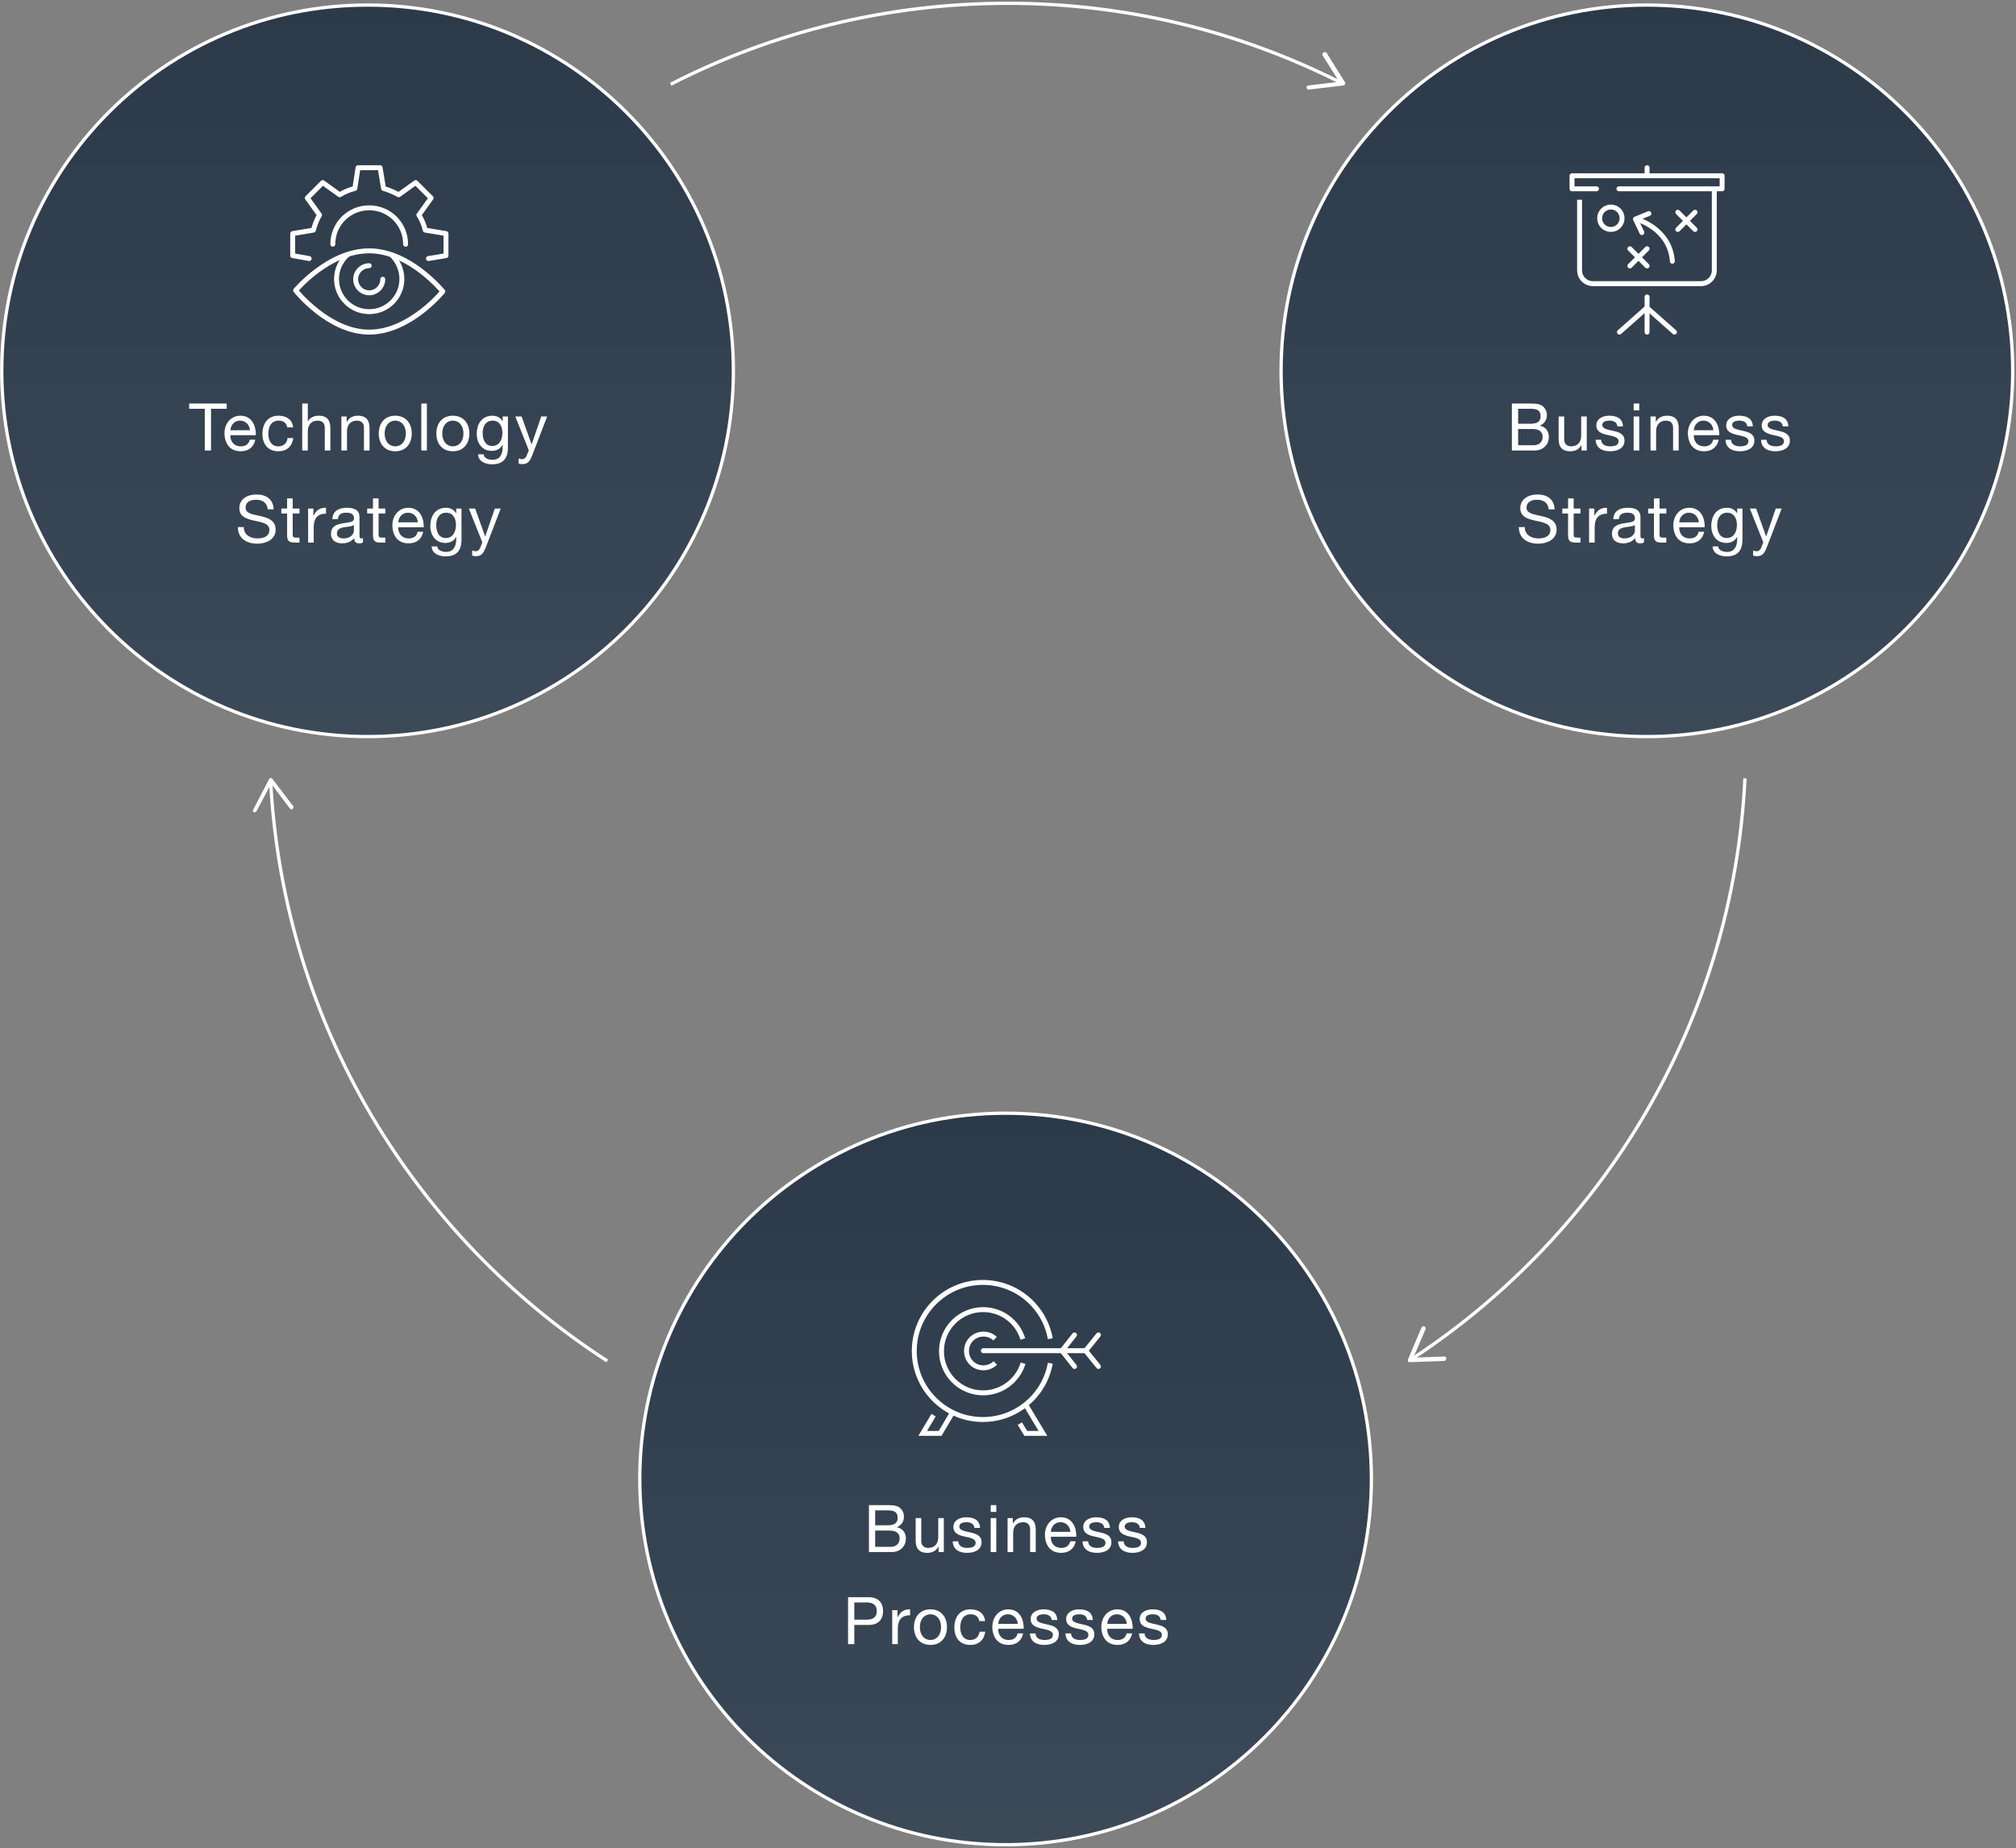 <svg width="613" height="562" viewBox="0 0 613 562" fill="none" xmlns="http://www.w3.org/2000/svg">
    <rect x="0" y="0" width="613" height="562" fill="#808080" stroke="none"/>
    <path d="M111.767 1.535C50.335 1.535 0.535 51.335 0.535 112.767C0.535 174.199 50.335 224 111.767 224C173.199 224 223 174.199 223 112.767C223 51.335 173.2 1.535 111.767 1.535Z"
          fill="#2B3949"/>
    <path d="M111.767 1.535C50.335 1.535 0.535 51.335 0.535 112.767C0.535 174.199 50.335 224 111.767 224C173.199 224 223 174.199 223 112.767C223 51.335 173.2 1.535 111.767 1.535Z"
          fill="url(#paint0_linear)" fill-opacity="0.08"/>
    <path d="M111.767 1.535C50.335 1.535 0.535 51.335 0.535 112.767C0.535 174.199 50.335 224 111.767 224C173.199 224 223 174.199 223 112.767C223 51.335 173.2 1.535 111.767 1.535Z"
          stroke="white" stroke-miterlimit="10"/>
    <path d="M105.801 77.333C103.701 79.11 102.328 81.856 102.328 84.845C102.328 90.338 106.771 94.781 112.264 94.781C117.756 94.781 122.199 90.338 122.199 84.845C122.199 81.937 120.907 79.191 118.887 77.333"
          stroke="white" stroke-width="1.5" stroke-miterlimit="10" stroke-linejoin="round"/>
    <path d="M112.264 80.806C110.002 80.806 108.145 82.663 108.145 84.925C108.145 87.187 110.002 89.045 112.264 89.045C114.526 89.045 116.384 87.187 116.384 84.925"
          stroke="white" stroke-width="1.5" stroke-miterlimit="10" stroke-linecap="round" stroke-linejoin="round"/>
    <path d="M89.889 88.318C89.889 88.318 99.905 101 112.264 101C124.622 101 134.638 88.641 134.638 88.641C134.638 88.641 124.622 76.282 112.264 76.282C99.905 76.282 89.889 88.318 89.889 88.318Z"
          stroke="white" stroke-width="1.5" stroke-miterlimit="10" stroke-linejoin="round"/>
    <path d="M130.276 78.625L135.608 77.737V71.032L129.307 69.982C128.903 68.367 128.257 66.751 127.368 65.378L131.084 60.208L126.399 55.523L121.23 59.239C119.776 58.431 118.241 57.785 116.625 57.3L115.575 51H108.871L107.902 57.3C106.286 57.704 104.67 58.351 103.297 59.239L98.128 55.523L93.443 60.208L97.158 65.378C96.351 66.751 95.704 68.367 95.3 69.982L89 71.032V77.737L94.008 78.625"
          stroke="white" stroke-width="1.5" stroke-miterlimit="10" stroke-linecap="round" stroke-linejoin="round"/>
    <path d="M101.197 74.263C101.197 68.125 106.125 63.197 112.264 63.197C118.402 63.197 123.33 68.125 123.33 74.263"
          stroke="white" stroke-width="1.5" stroke-miterlimit="10" stroke-linecap="round" stroke-linejoin="round"/>
    <path d="M62.272 137H64.172V124.32H68.932V122.72H57.512V124.32H62.272V137ZM75.95 133.72C75.65 135.06 74.67 135.74 73.27 135.74C71.01 135.74 69.99 134.14 70.05 132.34H77.79C77.89 129.84 76.77 126.42 73.11 126.42C70.29 126.42 68.25 128.7 68.25 131.8C68.35 134.96 69.91 137.24 73.21 137.24C75.53 137.24 77.17 136 77.63 133.72H75.95ZM70.05 130.84C70.17 129.26 71.23 127.92 73.01 127.92C74.69 127.92 75.91 129.22 75.99 130.84H70.05ZM89.132 129.98C88.892 127.52 87.012 126.42 84.672 126.42C81.392 126.42 79.792 128.86 79.792 131.96C79.792 135.04 81.472 137.24 84.632 137.24C87.232 137.24 88.812 135.74 89.192 133.22H87.452C87.232 134.78 86.252 135.74 84.612 135.74C82.452 135.74 81.592 133.86 81.592 131.96C81.592 129.86 82.352 127.92 84.812 127.92C86.212 127.92 87.112 128.68 87.372 129.98H89.132ZM91.894 137H93.594V131.16C93.594 129.3 94.594 127.92 96.654 127.92C97.954 127.92 98.754 128.74 98.754 130V137H100.454V130.2C100.454 127.98 99.615 126.42 96.894 126.42C95.654 126.42 94.195 126.94 93.635 128.18H93.594V122.72H91.894V137ZM103.808 137H105.508V131.16C105.508 129.3 106.508 127.92 108.568 127.92C109.868 127.92 110.668 128.74 110.668 130V137H112.368V130.2C112.368 127.98 111.528 126.42 108.808 126.42C107.328 126.42 106.168 127.02 105.448 128.3H105.408V126.66H103.808V137ZM115.161 131.84C115.161 134.86 116.901 137.24 120.181 137.24C123.461 137.24 125.201 134.86 125.201 131.84C125.201 128.8 123.461 126.42 120.181 126.42C116.901 126.42 115.161 128.8 115.161 131.84ZM116.961 131.84C116.961 129.32 118.401 127.92 120.181 127.92C121.961 127.92 123.401 129.32 123.401 131.84C123.401 134.34 121.961 135.74 120.181 135.74C118.401 135.74 116.961 134.34 116.961 131.84ZM128.105 137H129.805V122.72H128.105V137ZM132.679 131.84C132.679 134.86 134.419 137.24 137.699 137.24C140.979 137.24 142.719 134.86 142.719 131.84C142.719 128.8 140.979 126.42 137.699 126.42C134.419 126.42 132.679 128.8 132.679 131.84ZM134.479 131.84C134.479 129.32 135.919 127.92 137.699 127.92C139.479 127.92 140.919 129.32 140.919 131.84C140.919 134.34 139.479 135.74 137.699 135.74C135.919 135.74 134.479 134.34 134.479 131.84ZM149.683 135.62C147.443 135.62 146.763 133.54 146.763 131.68C146.763 129.7 147.643 127.92 149.823 127.92C151.963 127.92 152.763 129.8 152.763 131.62C152.763 133.56 151.923 135.62 149.683 135.62ZM154.443 126.66H152.843V128.14H152.823C152.203 127 151.043 126.42 149.743 126.42C146.163 126.42 144.963 129.44 144.963 131.88C144.963 134.7 146.503 137.12 149.583 137.12C150.883 137.12 152.243 136.5 152.803 135.24H152.843V135.92C152.843 138.24 151.963 139.84 149.743 139.84C148.623 139.84 147.143 139.4 147.063 138.16H145.363C145.463 140.42 147.703 141.2 149.643 141.2C152.903 141.2 154.443 139.48 154.443 136.12V126.66ZM166.368 126.66H164.568L161.668 135.12H161.628L158.608 126.66H156.688L160.788 136.94L160.088 138.7C159.768 139.3 159.388 139.64 158.688 139.64C158.348 139.64 158.008 139.5 157.688 139.4V140.96C158.068 141.1 158.468 141.14 158.868 141.14C160.388 141.14 161.088 140.4 161.868 138.38L166.368 126.66ZM83.213 154.9C83.093 151.76 80.873 150.38 77.953 150.38C75.353 150.38 72.773 151.66 72.773 154.56C72.773 157.18 75.073 157.84 77.353 158.34C79.633 158.84 81.913 159.18 81.913 161.14C81.913 163.2 80.013 163.74 78.293 163.74C76.133 163.74 74.133 162.7 74.133 160.3H72.333C72.333 163.78 75.033 165.34 78.233 165.34C80.833 165.34 83.813 164.12 83.813 161.08C83.813 158.28 81.533 157.48 79.253 156.96C76.953 156.44 74.673 156.18 74.673 154.42C74.673 152.56 76.273 151.98 77.873 151.98C79.833 151.98 81.193 152.86 81.413 154.9H83.213ZM89.001 151.56H87.301V154.66H85.541V156.16H87.301V162.74C87.301 164.64 88.001 165 89.761 165H91.061V163.5H90.281C89.221 163.5 89.001 163.36 89.001 162.58V156.16H91.061V154.66H89.001V151.56ZM93.69 165H95.39V160.4C95.39 157.78 96.39 156.22 99.13 156.22V154.42C97.29 154.36 96.15 155.18 95.33 156.84H95.29V154.66H93.69V165ZM107.61 161.4C107.61 162.34 106.69 163.74 104.45 163.74C103.41 163.74 102.45 163.34 102.45 162.22C102.45 160.96 103.41 160.56 104.53 160.36C105.67 160.16 106.95 160.14 107.61 159.66V161.4ZM110.37 163.64C110.15 163.72 109.99 163.74 109.85 163.74C109.31 163.74 109.31 163.38 109.31 162.58V157.26C109.31 154.84 107.29 154.42 105.43 154.42C103.13 154.42 101.15 155.32 101.05 157.88H102.75C102.83 156.36 103.89 155.92 105.33 155.92C106.41 155.92 107.63 156.16 107.63 157.64C107.63 158.92 106.03 158.8 104.15 159.16C102.39 159.5 100.65 160 100.65 162.34C100.65 164.4 102.19 165.24 104.07 165.24C105.51 165.24 106.77 164.74 107.71 163.64C107.71 164.76 108.27 165.24 109.15 165.24C109.69 165.24 110.07 165.14 110.37 164.96V163.64ZM115.112 151.56H113.412V154.66H111.652V156.16H113.412V162.74C113.412 164.64 114.112 165 115.872 165H117.172V163.5H116.392C115.332 163.5 115.112 163.36 115.112 162.58V156.16H117.172V154.66H115.112V151.56ZM127.001 161.72C126.701 163.06 125.721 163.74 124.321 163.74C122.061 163.74 121.041 162.14 121.101 160.34H128.841C128.941 157.84 127.821 154.42 124.161 154.42C121.341 154.42 119.301 156.7 119.301 159.8C119.401 162.96 120.961 165.24 124.261 165.24C126.581 165.24 128.221 164 128.681 161.72H127.001ZM121.101 158.84C121.221 157.26 122.281 155.92 124.061 155.92C125.741 155.92 126.961 157.22 127.041 158.84H121.101ZM135.563 163.62C133.323 163.62 132.643 161.54 132.643 159.68C132.643 157.7 133.523 155.92 135.703 155.92C137.843 155.92 138.643 157.8 138.643 159.62C138.643 161.56 137.803 163.62 135.563 163.62ZM140.323 154.66H138.723V156.14H138.703C138.083 155 136.923 154.42 135.623 154.42C132.043 154.42 130.843 157.44 130.843 159.88C130.843 162.7 132.383 165.12 135.463 165.12C136.763 165.12 138.123 164.5 138.683 163.24H138.723V163.92C138.723 166.24 137.843 167.84 135.623 167.84C134.503 167.84 133.023 167.4 132.943 166.16H131.243C131.343 168.42 133.583 169.2 135.523 169.2C138.783 169.2 140.323 167.48 140.323 164.12V154.66ZM152.247 154.66H150.447L147.547 163.12H147.507L144.487 154.66H142.567L146.667 164.94L145.967 166.7C145.647 167.3 145.267 167.64 144.567 167.64C144.227 167.64 143.887 167.5 143.567 167.4V168.96C143.947 169.1 144.347 169.14 144.747 169.14C146.267 169.14 146.967 168.4 147.747 166.38L152.247 154.66Z"
          fill="white"/>
    <path d="M305.767 338.535C244.335 338.535 194.535 388.335 194.535 449.767C194.535 511.199 244.335 561 305.767 561C367.199 561 417 511.199 417 449.767C417 388.335 367.2 338.535 305.767 338.535Z"
          fill="#2B3949"/>
    <path d="M305.767 338.535C244.335 338.535 194.535 388.335 194.535 449.767C194.535 511.199 244.335 561 305.767 561C367.199 561 417 511.199 417 449.767C417 388.335 367.2 338.535 305.767 338.535Z"
          fill="url(#paint1_linear)" fill-opacity="0.08"/>
    <path d="M305.767 338.535C244.335 338.535 194.535 388.335 194.535 449.767C194.535 511.199 244.335 561 305.767 561C367.199 561 417 511.199 417 449.767C417 388.335 367.2 338.535 305.767 338.535Z"
          stroke="white" stroke-miterlimit="10"/>
    <path d="M266.113 465.46H270.453C272.053 465.46 273.553 465.98 273.553 467.84C273.553 469.4 272.513 470.4 270.873 470.4H266.113V465.46ZM264.213 472H271.113C273.953 472 275.453 470 275.453 467.9C275.453 466.14 274.493 464.82 272.733 464.46V464.42C274.053 463.88 274.853 462.74 274.853 461.22C274.853 459.82 274.113 458.8 273.173 458.24C272.313 457.72 270.653 457.72 269.393 457.72H264.213V472ZM266.113 459.32H269.913C271.553 459.32 272.953 459.6 272.953 461.58C272.953 463.08 272.073 463.86 269.913 463.86H266.113V459.32ZM286.985 461.66H285.285V467.5C285.285 469.36 284.285 470.74 282.225 470.74C280.925 470.74 280.125 469.92 280.125 468.66V461.66H278.425V468.46C278.425 470.68 279.265 472.24 281.985 472.24C283.465 472.24 284.625 471.64 285.345 470.36H285.385V472H286.985V461.66ZM289.678 468.74C289.778 471.3 291.738 472.24 294.058 472.24C296.158 472.24 298.458 471.44 298.458 468.98C298.458 466.98 296.778 466.42 295.078 466.04C293.498 465.66 291.698 465.46 291.698 464.24C291.698 463.2 292.878 462.92 293.898 462.92C295.018 462.92 296.178 463.34 296.298 464.66H297.998C297.858 462.14 296.038 461.42 293.758 461.42C291.958 461.42 289.898 462.28 289.898 464.36C289.898 466.34 291.598 466.9 293.278 467.28C294.978 467.66 296.658 467.88 296.658 469.2C296.658 470.5 295.218 470.74 294.158 470.74C292.758 470.74 291.438 470.26 291.378 468.74H289.678ZM301.238 472H302.938V461.66H301.238V472ZM302.938 457.72H301.238V459.8H302.938V457.72ZM306.371 472H308.071V466.16C308.071 464.3 309.071 462.92 311.131 462.92C312.431 462.92 313.231 463.74 313.231 465V472H314.931V465.2C314.931 462.98 314.091 461.42 311.371 461.42C309.891 461.42 308.731 462.02 308.011 463.3H307.971V461.66H306.371V472ZM325.425 468.72C325.125 470.06 324.145 470.74 322.745 470.74C320.485 470.74 319.465 469.14 319.525 467.34H327.265C327.365 464.84 326.245 461.42 322.585 461.42C319.765 461.42 317.725 463.7 317.725 466.8C317.825 469.96 319.385 472.24 322.685 472.24C325.005 472.24 326.645 471 327.105 468.72H325.425ZM319.525 465.84C319.645 464.26 320.705 462.92 322.485 462.92C324.165 462.92 325.385 464.22 325.465 465.84H319.525ZM329.167 468.74C329.267 471.3 331.227 472.24 333.547 472.24C335.647 472.24 337.947 471.44 337.947 468.98C337.947 466.98 336.267 466.42 334.567 466.04C332.987 465.66 331.187 465.46 331.187 464.24C331.187 463.2 332.367 462.92 333.387 462.92C334.507 462.92 335.667 463.34 335.787 464.66H337.487C337.347 462.14 335.527 461.42 333.247 461.42C331.447 461.42 329.387 462.28 329.387 464.36C329.387 466.34 331.087 466.9 332.767 467.28C334.467 467.66 336.147 467.88 336.147 469.2C336.147 470.5 334.707 470.74 333.647 470.74C332.247 470.74 330.927 470.26 330.867 468.74H329.167ZM339.967 468.74C340.067 471.3 342.027 472.24 344.347 472.24C346.447 472.24 348.747 471.44 348.747 468.98C348.747 466.98 347.067 466.42 345.367 466.04C343.787 465.66 341.987 465.46 341.987 464.24C341.987 463.2 343.167 462.92 344.187 462.92C345.307 462.92 346.467 463.34 346.587 464.66H348.287C348.147 462.14 346.327 461.42 344.047 461.42C342.247 461.42 340.187 462.28 340.187 464.36C340.187 466.34 341.887 466.9 343.567 467.28C345.267 467.66 346.947 467.88 346.947 469.2C346.947 470.5 345.507 470.74 344.447 470.74C343.047 470.74 341.727 470.26 341.667 468.74H339.967ZM257.866 500H259.766V494.16H264.126C266.966 494.18 268.506 492.58 268.506 489.94C268.506 487.3 266.966 485.72 264.126 485.72H257.866V500ZM259.766 487.32H263.486C265.626 487.32 266.606 488.24 266.606 489.94C266.606 491.64 265.626 492.58 263.486 492.56H259.766V487.32ZM271.295 500H272.995V495.4C272.995 492.78 273.995 491.22 276.735 491.22V489.42C274.895 489.36 273.755 490.18 272.935 491.84H272.895V489.66H271.295V500ZM277.903 494.84C277.903 497.86 279.643 500.24 282.923 500.24C286.203 500.24 287.943 497.86 287.943 494.84C287.943 491.8 286.203 489.42 282.923 489.42C279.643 489.42 277.903 491.8 277.903 494.84ZM279.703 494.84C279.703 492.32 281.143 490.92 282.923 490.92C284.703 490.92 286.143 492.32 286.143 494.84C286.143 497.34 284.703 498.74 282.923 498.74C281.143 498.74 279.703 497.34 279.703 494.84ZM299.528 492.98C299.288 490.52 297.408 489.42 295.068 489.42C291.788 489.42 290.188 491.86 290.188 494.96C290.188 498.04 291.868 500.24 295.028 500.24C297.628 500.24 299.208 498.74 299.588 496.22H297.848C297.628 497.78 296.648 498.74 295.008 498.74C292.848 498.74 291.988 496.86 291.988 494.96C291.988 492.86 292.748 490.92 295.208 490.92C296.608 490.92 297.508 491.68 297.768 492.98H299.528ZM309.43 496.72C309.13 498.06 308.15 498.74 306.75 498.74C304.49 498.74 303.47 497.14 303.53 495.34H311.27C311.37 492.84 310.25 489.42 306.59 489.42C303.77 489.42 301.73 491.7 301.73 494.8C301.83 497.96 303.39 500.24 306.69 500.24C309.01 500.24 310.65 499 311.11 496.72H309.43ZM303.53 493.84C303.65 492.26 304.71 490.92 306.49 490.92C308.17 490.92 309.39 492.22 309.47 493.84H303.53ZM313.172 496.74C313.272 499.3 315.232 500.24 317.552 500.24C319.652 500.24 321.952 499.44 321.952 496.98C321.952 494.98 320.272 494.42 318.572 494.04C316.992 493.66 315.192 493.46 315.192 492.24C315.192 491.2 316.372 490.92 317.392 490.92C318.512 490.92 319.672 491.34 319.792 492.66H321.492C321.352 490.14 319.532 489.42 317.252 489.42C315.452 489.42 313.392 490.28 313.392 492.36C313.392 494.34 315.092 494.9 316.772 495.28C318.472 495.66 320.152 495.88 320.152 497.2C320.152 498.5 318.712 498.74 317.652 498.74C316.252 498.74 314.932 498.26 314.872 496.74H313.172ZM323.972 496.74C324.072 499.3 326.032 500.24 328.352 500.24C330.452 500.24 332.752 499.44 332.752 496.98C332.752 494.98 331.072 494.42 329.372 494.04C327.792 493.66 325.992 493.46 325.992 492.24C325.992 491.2 327.172 490.92 328.192 490.92C329.312 490.92 330.472 491.34 330.592 492.66H332.292C332.152 490.14 330.332 489.42 328.052 489.42C326.252 489.42 324.192 490.28 324.192 492.36C324.192 494.34 325.892 494.9 327.572 495.28C329.272 495.66 330.952 495.88 330.952 497.2C330.952 498.5 329.512 498.74 328.452 498.74C327.052 498.74 325.732 498.26 325.672 496.74H323.972ZM342.572 496.72C342.272 498.06 341.292 498.74 339.892 498.74C337.632 498.74 336.612 497.14 336.672 495.34H344.412C344.512 492.84 343.392 489.42 339.732 489.42C336.912 489.42 334.872 491.7 334.872 494.8C334.972 497.96 336.532 500.24 339.832 500.24C342.152 500.24 343.792 499 344.252 496.72H342.572ZM336.672 493.84C336.792 492.26 337.852 490.92 339.632 490.92C341.312 490.92 342.532 492.22 342.612 493.84H336.672ZM346.314 496.74C346.414 499.3 348.374 500.24 350.694 500.24C352.794 500.24 355.094 499.44 355.094 496.98C355.094 494.98 353.414 494.42 351.714 494.04C350.134 493.66 348.334 493.46 348.334 492.24C348.334 491.2 349.514 490.92 350.534 490.92C351.654 490.92 352.814 491.34 352.934 492.66H354.634C354.494 490.14 352.674 489.42 350.394 489.42C348.594 489.42 346.534 490.28 346.534 492.36C346.534 494.34 348.234 494.9 349.914 495.28C351.614 495.66 353.294 495.88 353.294 497.2C353.294 498.5 351.854 498.74 350.794 498.74C349.394 498.74 348.074 498.26 348.014 496.74H346.314Z"
          fill="white"/>
    <path d="M319.359 414.567C317.622 424.328 309.102 431.69 298.845 431.69C287.347 431.69 278 422.343 278 410.845C278 399.347 287.347 390 298.845 390C309.102 390 317.622 397.362 319.359 407.123"
          stroke="white" stroke-width="1.5" stroke-miterlimit="10" stroke-linejoin="round"/>
    <path d="M311.087 414.567C309.515 419.778 304.635 423.583 298.927 423.583C291.896 423.583 286.271 417.876 286.271 410.927C286.271 403.896 291.979 398.271 298.927 398.271C304.635 398.271 309.432 401.994 311.004 407.205"
          stroke="white" stroke-width="1.5" stroke-miterlimit="10" stroke-linejoin="round"/>
    <path d="M302.65 414.484C301.74 415.394 300.417 415.973 299.01 415.973C296.115 415.973 293.882 413.657 293.882 410.845C293.882 407.95 296.198 405.716 299.01 405.716C300.417 405.716 301.657 406.213 302.567 407.123"
          stroke="white" stroke-width="1.5" stroke-miterlimit="10" stroke-linejoin="round"/>
    <path d="M299.011 410.761H330.113" stroke="white" stroke-width="1.5" stroke-miterlimit="10" stroke-linecap="round"
          stroke-linejoin="round"/>
    <path d="M330.112 410.761L334 405.964" stroke="white" stroke-width="1.5" stroke-miterlimit="10"
          stroke-linecap="round" stroke-linejoin="round"/>
    <path d="M334 415.559L330.112 410.761" stroke="white" stroke-width="1.5" stroke-miterlimit="10"
          stroke-linecap="round" stroke-linejoin="round"/>
    <path d="M322.914 410.761L326.719 405.964" stroke="white" stroke-width="1.5" stroke-miterlimit="10"
          stroke-linecap="round" stroke-linejoin="round"/>
    <path d="M326.719 415.559L322.914 410.761" stroke="white" stroke-width="1.5" stroke-miterlimit="10"
          stroke-linecap="round" stroke-linejoin="round"/>
    <path d="M289.581 429.622L285.858 435.909H280.564L283.873 430.367" stroke="white" stroke-width="1.5"
          stroke-miterlimit="10"/>
    <path d="M311.998 427.389L317.127 435.909H311.915L310.096 432.931" stroke="white" stroke-width="1.5"
          stroke-miterlimit="10"/>
    <path d="M500.767 1.535C439.335 1.535 389.535 51.335 389.535 112.767C389.535 174.199 439.335 224 500.767 224C562.199 224 612 174.199 612 112.767C612 51.335 562.2 1.535 500.767 1.535Z"
          fill="#2B3949"/>
    <path d="M500.767 1.535C439.335 1.535 389.535 51.335 389.535 112.767C389.535 174.199 439.335 224 500.767 224C562.199 224 612 174.199 612 112.767C612 51.335 562.2 1.535 500.767 1.535Z"
          fill="url(#paint2_linear)" fill-opacity="0.08"/>
    <path d="M500.767 1.535C439.335 1.535 389.535 51.335 389.535 112.767C389.535 174.199 439.335 224 500.767 224C562.199 224 612 174.199 612 112.767C612 51.335 562.2 1.535 500.767 1.535Z"
          stroke="white" stroke-miterlimit="10"/>
    <path d="M461.613 130.46H465.953C467.553 130.46 469.053 130.98 469.053 132.84C469.053 134.4 468.013 135.4 466.373 135.4H461.613V130.46ZM459.713 137H466.613C469.453 137 470.953 135 470.953 132.9C470.953 131.14 469.993 129.82 468.233 129.46V129.42C469.553 128.88 470.353 127.74 470.353 126.22C470.353 124.82 469.613 123.8 468.673 123.24C467.813 122.72 466.153 122.72 464.893 122.72H459.713V137ZM461.613 124.32H465.413C467.053 124.32 468.453 124.6 468.453 126.58C468.453 128.08 467.573 128.86 465.413 128.86H461.613V124.32ZM482.485 126.66H480.785V132.5C480.785 134.36 479.785 135.74 477.725 135.74C476.425 135.74 475.625 134.92 475.625 133.66V126.66H473.925V133.46C473.925 135.68 474.765 137.24 477.485 137.24C478.965 137.24 480.125 136.64 480.845 135.36H480.885V137H482.485V126.66ZM485.178 133.74C485.278 136.3 487.238 137.24 489.558 137.24C491.658 137.24 493.958 136.44 493.958 133.98C493.958 131.98 492.278 131.42 490.578 131.04C488.998 130.66 487.198 130.46 487.198 129.24C487.198 128.2 488.378 127.92 489.398 127.92C490.518 127.92 491.678 128.34 491.798 129.66H493.498C493.358 127.14 491.538 126.42 489.258 126.42C487.458 126.42 485.398 127.28 485.398 129.36C485.398 131.34 487.098 131.9 488.778 132.28C490.478 132.66 492.158 132.88 492.158 134.2C492.158 135.5 490.718 135.74 489.658 135.74C488.258 135.74 486.938 135.26 486.878 133.74H485.178ZM496.738 137H498.438V126.66H496.738V137ZM498.438 122.72H496.738V124.8H498.438V122.72ZM501.871 137H503.571V131.16C503.571 129.3 504.571 127.92 506.631 127.92C507.931 127.92 508.731 128.74 508.731 130V137H510.431V130.2C510.431 127.98 509.591 126.42 506.871 126.42C505.391 126.42 504.231 127.02 503.511 128.3H503.471V126.66H501.871V137ZM520.925 133.72C520.625 135.06 519.645 135.74 518.245 135.74C515.985 135.74 514.965 134.14 515.025 132.34H522.765C522.865 129.84 521.745 126.42 518.085 126.42C515.265 126.42 513.225 128.7 513.225 131.8C513.325 134.96 514.885 137.24 518.185 137.24C520.505 137.24 522.145 136 522.605 133.72H520.925ZM515.025 130.84C515.145 129.26 516.205 127.92 517.985 127.92C519.665 127.92 520.885 129.22 520.965 130.84H515.025ZM524.667 133.74C524.767 136.3 526.727 137.24 529.047 137.24C531.147 137.24 533.447 136.44 533.447 133.98C533.447 131.98 531.767 131.42 530.067 131.04C528.487 130.66 526.687 130.46 526.687 129.24C526.687 128.2 527.867 127.92 528.887 127.92C530.007 127.92 531.167 128.34 531.287 129.66H532.987C532.847 127.14 531.027 126.42 528.747 126.42C526.947 126.42 524.887 127.28 524.887 129.36C524.887 131.34 526.587 131.9 528.267 132.28C529.967 132.66 531.647 132.88 531.647 134.2C531.647 135.5 530.207 135.74 529.147 135.74C527.747 135.74 526.427 135.26 526.367 133.74H524.667ZM535.467 133.74C535.567 136.3 537.527 137.24 539.847 137.24C541.947 137.24 544.247 136.44 544.247 133.98C544.247 131.98 542.567 131.42 540.867 131.04C539.287 130.66 537.487 130.46 537.487 129.24C537.487 128.2 538.667 127.92 539.687 127.92C540.807 127.92 541.967 128.34 542.087 129.66H543.787C543.647 127.14 541.827 126.42 539.547 126.42C537.747 126.42 535.687 127.28 535.687 129.36C535.687 131.34 537.387 131.9 539.067 132.28C540.767 132.66 542.447 132.88 542.447 134.2C542.447 135.5 541.007 135.74 539.947 135.74C538.547 135.74 537.227 135.26 537.167 133.74H535.467ZM472.713 154.9C472.593 151.76 470.373 150.38 467.453 150.38C464.853 150.38 462.273 151.66 462.273 154.56C462.273 157.18 464.573 157.84 466.853 158.34C469.133 158.84 471.413 159.18 471.413 161.14C471.413 163.2 469.513 163.74 467.793 163.74C465.633 163.74 463.633 162.7 463.633 160.3H461.833C461.833 163.78 464.533 165.34 467.733 165.34C470.333 165.34 473.313 164.12 473.313 161.08C473.313 158.28 471.033 157.48 468.753 156.96C466.453 156.44 464.173 156.18 464.173 154.42C464.173 152.56 465.773 151.98 467.373 151.98C469.333 151.98 470.693 152.86 470.913 154.9H472.713ZM478.501 151.56H476.801V154.66H475.041V156.16H476.801V162.74C476.801 164.64 477.501 165 479.261 165H480.561V163.5H479.781C478.721 163.5 478.501 163.36 478.501 162.58V156.16H480.561V154.66H478.501V151.56ZM483.19 165H484.89V160.4C484.89 157.78 485.89 156.22 488.63 156.22V154.42C486.79 154.36 485.65 155.18 484.83 156.84H484.79V154.66H483.19V165ZM497.11 161.4C497.11 162.34 496.19 163.74 493.95 163.74C492.91 163.74 491.95 163.34 491.95 162.22C491.95 160.96 492.91 160.56 494.03 160.36C495.17 160.16 496.45 160.14 497.11 159.66V161.4ZM499.87 163.64C499.65 163.72 499.49 163.74 499.35 163.74C498.81 163.74 498.81 163.38 498.81 162.58V157.26C498.81 154.84 496.79 154.42 494.93 154.42C492.63 154.42 490.65 155.32 490.55 157.88H492.25C492.33 156.36 493.39 155.92 494.83 155.92C495.91 155.92 497.13 156.16 497.13 157.64C497.13 158.92 495.53 158.8 493.65 159.16C491.89 159.5 490.15 160 490.15 162.34C490.15 164.4 491.69 165.24 493.57 165.24C495.01 165.24 496.27 164.74 497.21 163.64C497.21 164.76 497.77 165.24 498.65 165.24C499.19 165.24 499.57 165.14 499.87 164.96V163.64ZM504.612 151.56H502.912V154.66H501.152V156.16H502.912V162.74C502.912 164.64 503.612 165 505.372 165H506.672V163.5H505.892C504.832 163.5 504.612 163.36 504.612 162.58V156.16H506.672V154.66H504.612V151.56ZM516.501 161.72C516.201 163.06 515.221 163.74 513.821 163.74C511.561 163.74 510.541 162.14 510.601 160.34H518.341C518.441 157.84 517.321 154.42 513.661 154.42C510.841 154.42 508.801 156.7 508.801 159.8C508.901 162.96 510.461 165.24 513.761 165.24C516.081 165.24 517.721 164 518.181 161.72H516.501ZM510.601 158.84C510.721 157.26 511.781 155.92 513.561 155.92C515.241 155.92 516.461 157.22 516.541 158.84H510.601ZM525.063 163.62C522.823 163.62 522.143 161.54 522.143 159.68C522.143 157.7 523.023 155.92 525.203 155.92C527.343 155.92 528.143 157.8 528.143 159.62C528.143 161.56 527.303 163.62 525.063 163.62ZM529.823 154.66H528.223V156.14H528.203C527.583 155 526.423 154.42 525.123 154.42C521.543 154.42 520.343 157.44 520.343 159.88C520.343 162.7 521.883 165.12 524.963 165.12C526.263 165.12 527.623 164.5 528.183 163.24H528.223V163.92C528.223 166.24 527.343 167.84 525.123 167.84C524.003 167.84 522.523 167.4 522.443 166.16H520.743C520.843 168.42 523.083 169.2 525.023 169.2C528.283 169.2 529.823 167.48 529.823 164.12V154.66ZM541.747 154.66H539.947L537.047 163.12H537.007L533.987 154.66H532.067L536.167 164.94L535.467 166.7C535.147 167.3 534.767 167.64 534.067 167.64C533.727 167.64 533.387 167.5 533.067 167.4V168.96C533.447 169.1 533.847 169.14 534.247 169.14C535.767 169.14 536.467 168.4 537.247 166.38L541.747 154.66Z"
          fill="white"/>
    <path d="M480.298 60.747V82.221C480.298 84.439 482.12 86.262 484.339 86.262H517.223C519.442 86.262 521.264 84.439 521.264 82.221V57.498"
          stroke="white" stroke-width="1.5" stroke-miterlimit="10" stroke-linejoin="round"/>
    <path d="M485.448 57.418H478V53.456H523.642V57.418H492.263" stroke="white" stroke-width="1.5"
          stroke-miterlimit="10" stroke-linecap="round" stroke-linejoin="round"/>
    <path d="M500.821 101V90.303" stroke="white" stroke-width="1.5" stroke-miterlimit="10" stroke-linecap="round"
          stroke-linejoin="round"/>
    <path d="M510.171 64.55L515.401 69.78" stroke="white" stroke-width="1.5" stroke-miterlimit="10"
          stroke-linecap="round" stroke-linejoin="round"/>
    <path d="M510.171 69.78L515.401 64.55" stroke="white" stroke-width="1.5" stroke-miterlimit="10"
          stroke-linecap="round" stroke-linejoin="round"/>
    <path d="M495.592 75.644L500.822 80.873" stroke="white" stroke-width="1.5" stroke-miterlimit="10"
          stroke-linecap="round" stroke-linejoin="round"/>
    <path d="M495.592 80.873L500.822 75.644" stroke="white" stroke-width="1.5" stroke-miterlimit="10"
          stroke-linecap="round" stroke-linejoin="round"/>
    <path d="M486.399 66.372C486.399 68.274 487.905 69.779 489.807 69.779C491.708 69.779 493.214 68.274 493.214 66.372C493.214 64.47 491.708 62.965 489.807 62.965C487.905 62.965 486.399 64.47 486.399 66.372Z"
          stroke="white" stroke-width="1.5" stroke-miterlimit="10" stroke-linecap="round" stroke-linejoin="round"/>
    <path d="M497.652 66.689C497.652 66.689 507.795 69.384 508.508 79.447" stroke="white" stroke-width="1.5"
          stroke-miterlimit="10" stroke-linecap="round" stroke-linejoin="round"/>
    <path d="M497.335 66.689L499.237 70.731" stroke="white" stroke-width="1.5" stroke-miterlimit="10"
          stroke-linecap="round" stroke-linejoin="round"/>
    <path d="M497.335 66.609L501.376 64.945" stroke="white" stroke-width="1.5" stroke-miterlimit="10"
          stroke-linecap="round" stroke-linejoin="round"/>
    <path d="M500.821 53.219V51" stroke="white" stroke-width="1.5" stroke-miterlimit="10" stroke-linecap="round"
          stroke-linejoin="round"/>
    <path d="M500.742 93.63L492.422 100.999" stroke="white" stroke-width="1.5" stroke-miterlimit="10"
          stroke-linecap="round" stroke-linejoin="round"/>
    <path d="M500.821 93.63L509.141 100.999" stroke="white" stroke-width="1.5" stroke-miterlimit="10"
          stroke-linecap="round" stroke-linejoin="round"/>
    <path d="M82.315 238.067C86.398 311.81 126.115 376.025 184.639 413.886" stroke="white" stroke-miterlimit="10"/>
    <path d="M77.117 246.976C77.365 247.1 77.736 246.976 77.983 246.729L82.438 238.315L88.129 245.863C88.377 246.11 88.748 246.234 88.995 245.987C89.243 245.739 89.367 245.368 89.119 245.12L82.809 236.831C82.685 236.707 82.438 236.583 82.314 236.583C82.19 236.583 81.943 236.707 81.819 236.954L76.994 246.234C76.994 246.358 76.87 246.481 76.87 246.605C76.87 246.729 76.994 246.853 77.117 246.976Z"
          fill="white"/>
    <path d="M407.473 25.004C377.035 9.662 342.762 1.001 306.386 1.001C269.515 1.001 234.623 9.909 203.938 25.623"
          stroke="white" stroke-miterlimit="10"/>
    <path d="M402.4 15.972C402.153 16.096 402.029 16.591 402.153 16.838L407.226 24.881L397.822 25.994C397.451 25.994 397.204 26.365 397.327 26.737C397.327 27.108 397.699 27.355 398.07 27.232L408.463 25.994C408.711 25.994 408.834 25.87 408.958 25.623C409.082 25.375 409.082 25.252 408.958 25.004L403.39 16.096C403.266 15.972 403.266 15.972 403.143 15.848C402.895 15.848 402.648 15.848 402.4 15.972Z"
          fill="white"/>
    <path d="M429.498 413.144C487.651 374.911 526.997 310.448 530.585 236.706" stroke="white" stroke-miterlimit="10"/>
    <path d="M439.768 413.143C439.768 412.772 439.52 412.525 439.149 412.525L429.746 412.896L433.457 404.235C433.581 403.864 433.457 403.616 433.086 403.369C432.715 403.245 432.468 403.369 432.22 403.74L428.137 413.391C428.013 413.638 428.137 413.762 428.137 414.009C428.137 414.257 428.508 414.257 428.632 414.257L439.025 413.886C439.149 413.886 439.273 413.886 439.396 413.762C439.644 413.514 439.768 413.391 439.768 413.143Z"
          fill="white"/>
    <defs>
        <linearGradient id="paint0_linear" x1="111.767" y1="224" x2="111.767" y2="1.535"
                        gradientUnits="userSpaceOnUse">
            <stop stop-color="white"/>
            <stop offset="1" stop-color="white" stop-opacity="0"/>
        </linearGradient>
        <linearGradient id="paint1_linear" x1="305.767" y1="561" x2="305.767" y2="338.535"
                        gradientUnits="userSpaceOnUse">
            <stop stop-color="white"/>
            <stop offset="1" stop-color="white" stop-opacity="0"/>
        </linearGradient>
        <linearGradient id="paint2_linear" x1="500.767" y1="224" x2="500.767" y2="1.535"
                        gradientUnits="userSpaceOnUse">
            <stop stop-color="white"/>
            <stop offset="1" stop-color="white" stop-opacity="0"/>
        </linearGradient>
    </defs>
</svg>
